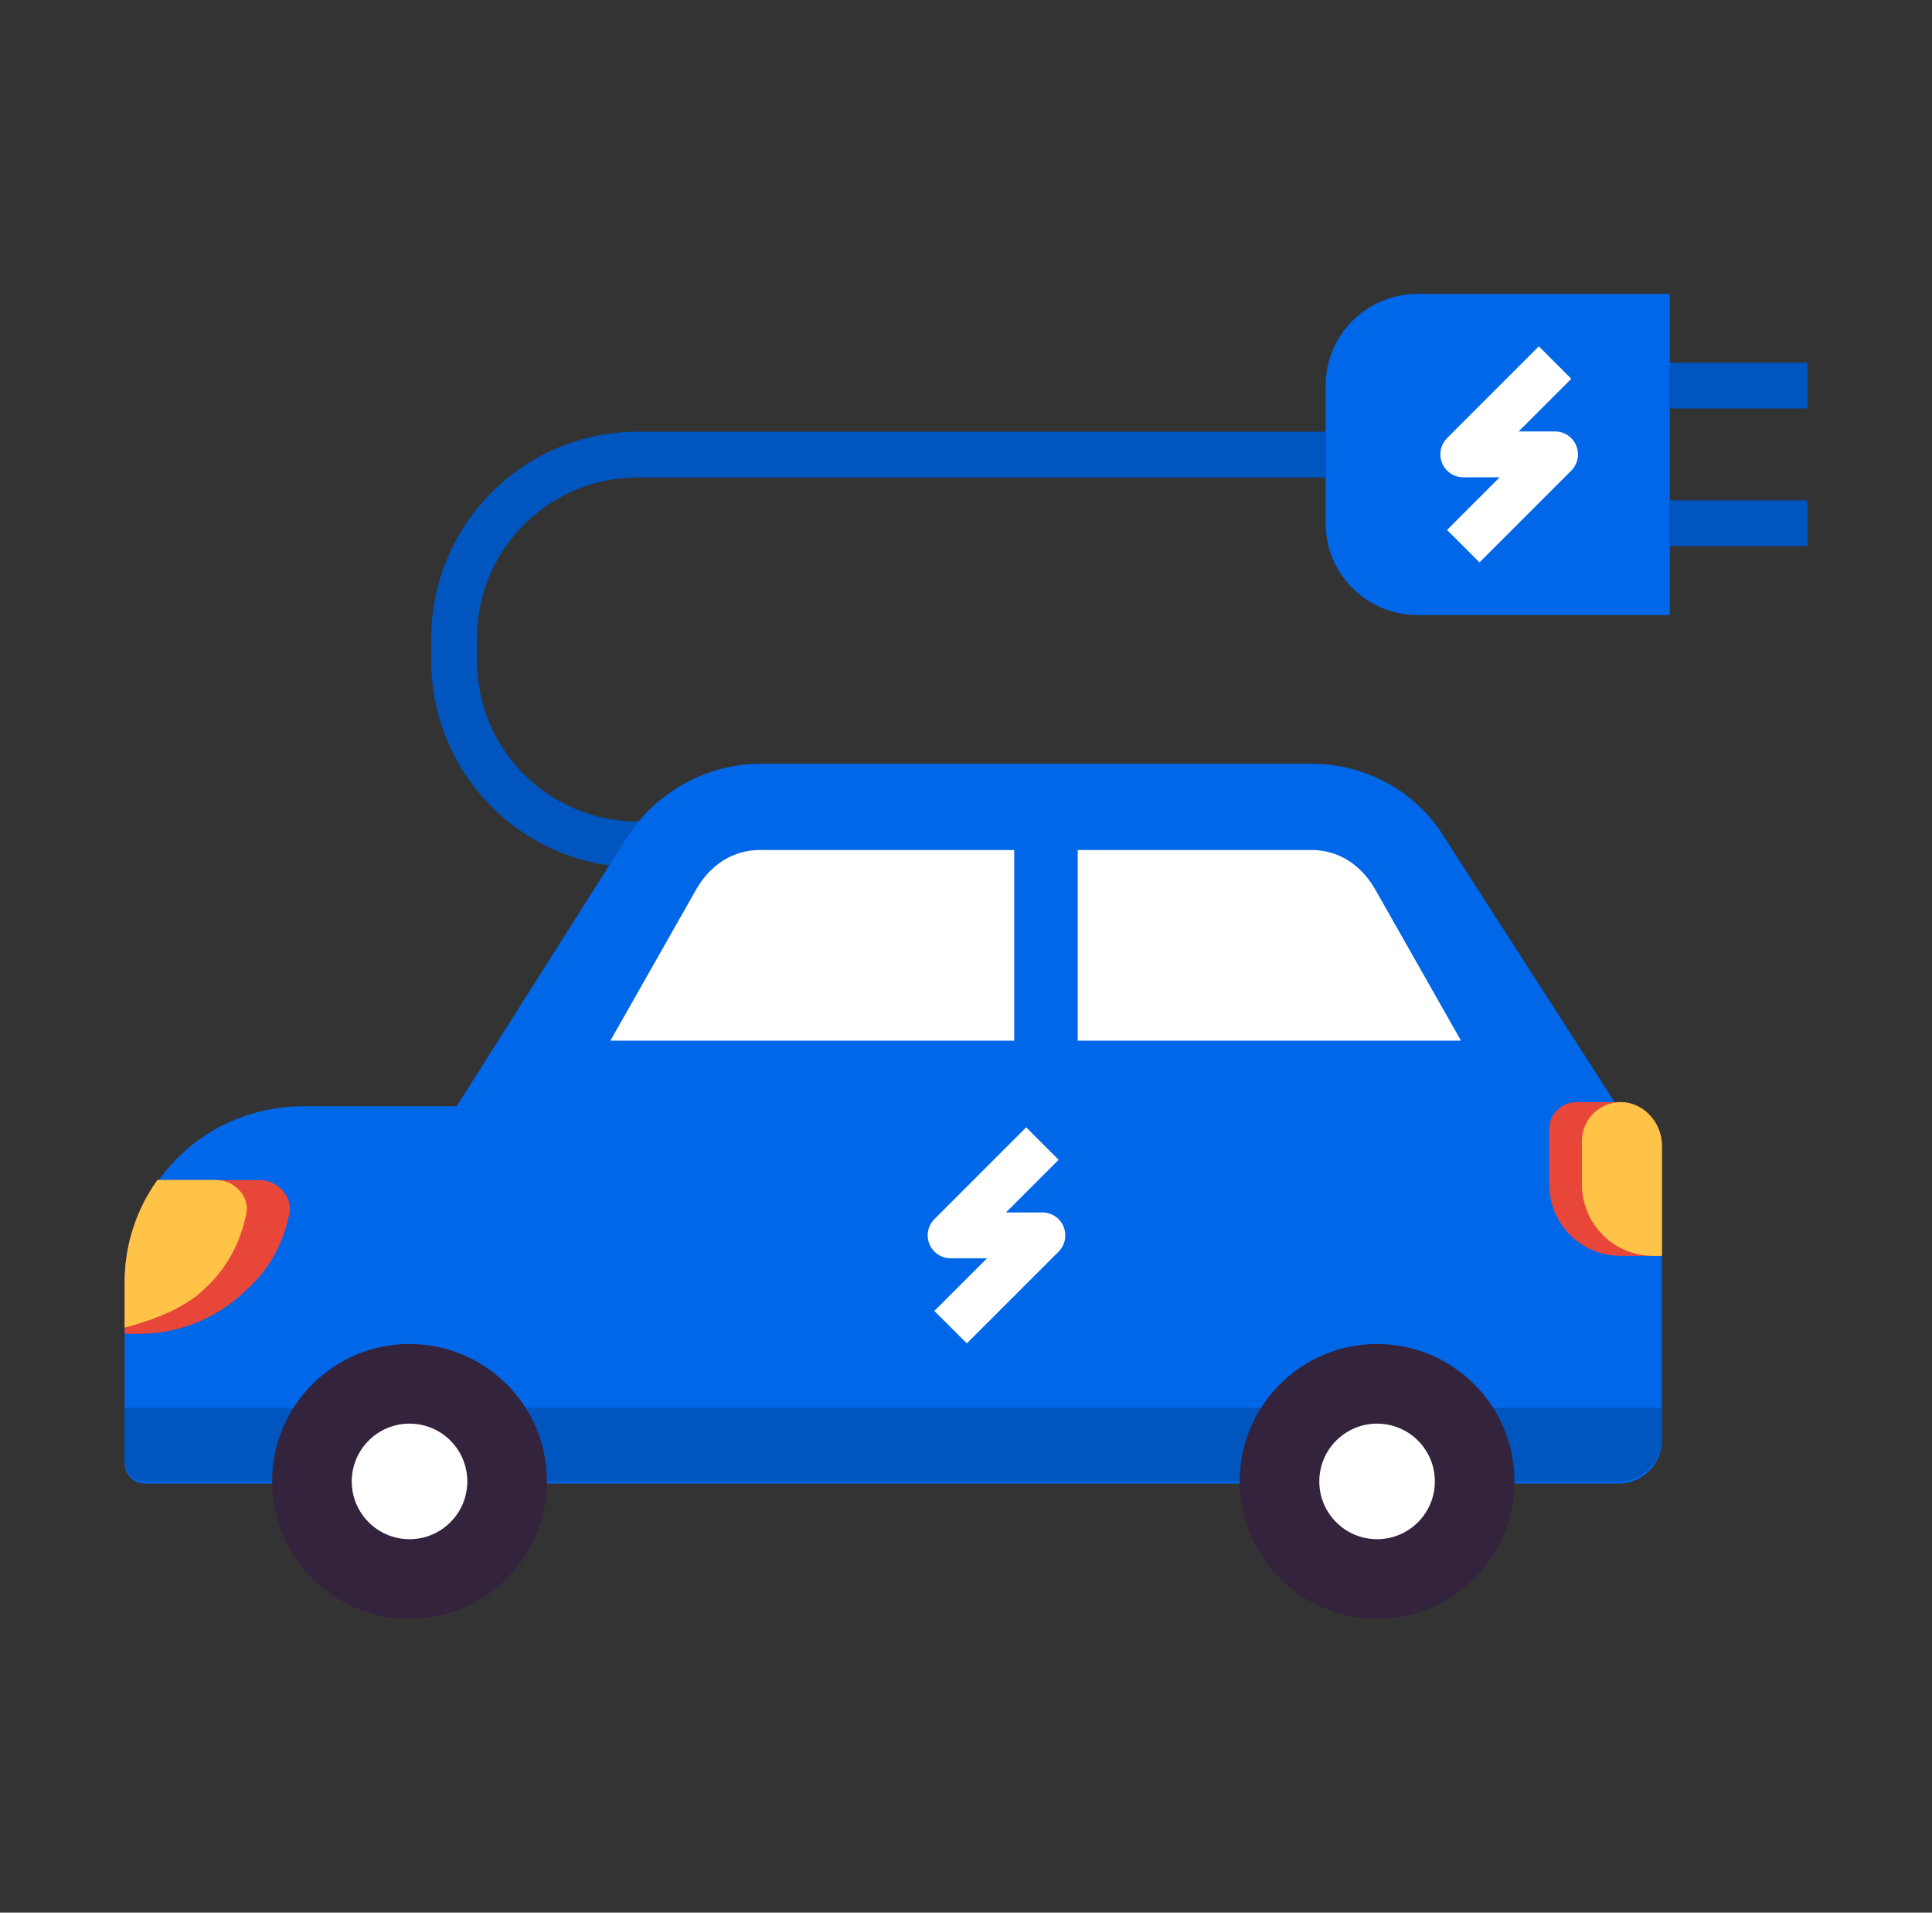 <svg enable-background="new 0 0 161.86 160.21" viewBox="0 0 161.86 160.21" xmlns="http://www.w3.org/2000/svg"><rect x="0" y="0" width="161.86" height="160.21" fill="#333333" stroke="none"/><path d="m118.75 24.62h21.14v26.9h-21.14c-4.25 0-7.69-3.44-7.69-7.69v-11.53c0-4.24 3.44-7.68 7.69-7.68z" fill="#0067e8"/><path d="m123.95 47.11-2.72-2.72 4.41-4.41h-3.05c-1.06 0-1.92-.86-1.92-1.92 0-.51.2-1 .56-1.36l7.69-7.69 2.72 2.72-4.41 4.41h3.05c1.06 0 1.92.86 1.92 1.92 0 .51-.2 1-.56 1.36z" fill="#fff"/><g fill="#0055bf"><path d="m55.34 72.66h-1.92c-9.55-.01-17.28-7.75-17.29-17.29v-1.92c.01-9.55 7.75-17.28 17.29-17.29h57.65v3.84h-57.66c-7.42 0-13.44 6.01-13.45 13.44v1.92c.01 7.43 6.03 13.44 13.45 13.45h1.92v3.85z"/><path d="m139.89 30.38h11.53v3.84h-11.53z"/><path d="m139.89 41.91h11.53v3.84h-11.53z"/></g><path d="m139.23 95.93v24.73c0 1.89-1.55 3.61-3.61 3.61h-123.46c-1.03 0-1.72-.86-1.72-1.72v-14.95c0-3.26 1.03-6.18 2.75-8.59 2.75-3.95 7.21-6.35 12.36-6.35h12.71l14.25-22.5c2.4-3.78 6.7-6.18 11.16-6.18h46.19c4.46 0 8.76 2.23 11.16 6.18l14.25 22.15h.34c2.08.01 3.62 1.73 3.62 3.62z" fill="#0067e8"/><path d="m90.29 87.17h32.11l-7.21-12.71c-1.2-2.06-3.09-3.26-5.32-3.26h-19.58z" fill="#fff"/><path d="m84.97 71.2v15.97h-33.83l7.21-12.71c1.2-2.06 3.09-3.26 5.32-3.26z" fill="#fff"/><path d="m139.23 117.91v2.58c0 1.89-1.55 3.61-3.61 3.61h-123.46c-1.03 0-1.72-.86-1.72-1.72v-4.46h128.79z" fill="#0055bf"/><path d="m21.78 98.85c1.55 0 2.92 1.55 2.4 3.09-.52 2.4-1.72 4.46-3.43 6.01-2.4 2.4-5.67 3.78-9.1 3.78h-1.2v-4.29c0-3.26 1.03-6.18 2.75-8.59z" fill="#e84639"/><path d="m18.17 98.85c1.55 0 2.92 1.55 2.4 3.09-.52 2.4-1.72 4.46-3.43 6.01-1.55 1.55-4.12 2.58-6.7 3.26v-3.78c0-3.26 1.03-6.18 2.75-8.59h4.98z" fill="#ffc347"/><circle cx="115.37" cy="124.09" fill="#34233c" r="11.51"/><circle cx="34.31" cy="124.09" fill="#34233c" r="11.51"/><circle cx="34.31" cy="124.09" fill="#fff" r="4.84"/><circle cx="115.37" cy="124.09" fill="#fff" r="4.84"/><path d="m139.23 95.93v9.27h-3.43c-3.43 0-6.01-2.75-6.01-6.01v-4.64c0-1.2 1.03-2.23 2.23-2.23h3.78c1.89 0 3.43 1.72 3.43 3.61z" fill="#e84639"/><path d="m139.23 95.93v9.27h-.69c-3.43 0-6.01-2.75-6.01-6.01v-3.61c0-1.89 1.55-3.26 3.26-3.26 1.9 0 3.44 1.72 3.44 3.61z" fill="#ffc347"/><path d="m81 112.53-2.72-2.72 4.41-4.41h-3.05c-1.06 0-1.92-.86-1.92-1.92 0-.51.2-1 .56-1.36l7.69-7.69 2.72 2.72-4.41 4.41h3.05c1.06 0 1.92.86 1.92 1.92 0 .51-.2 1-.56 1.36z" fill="#fff"/></svg>